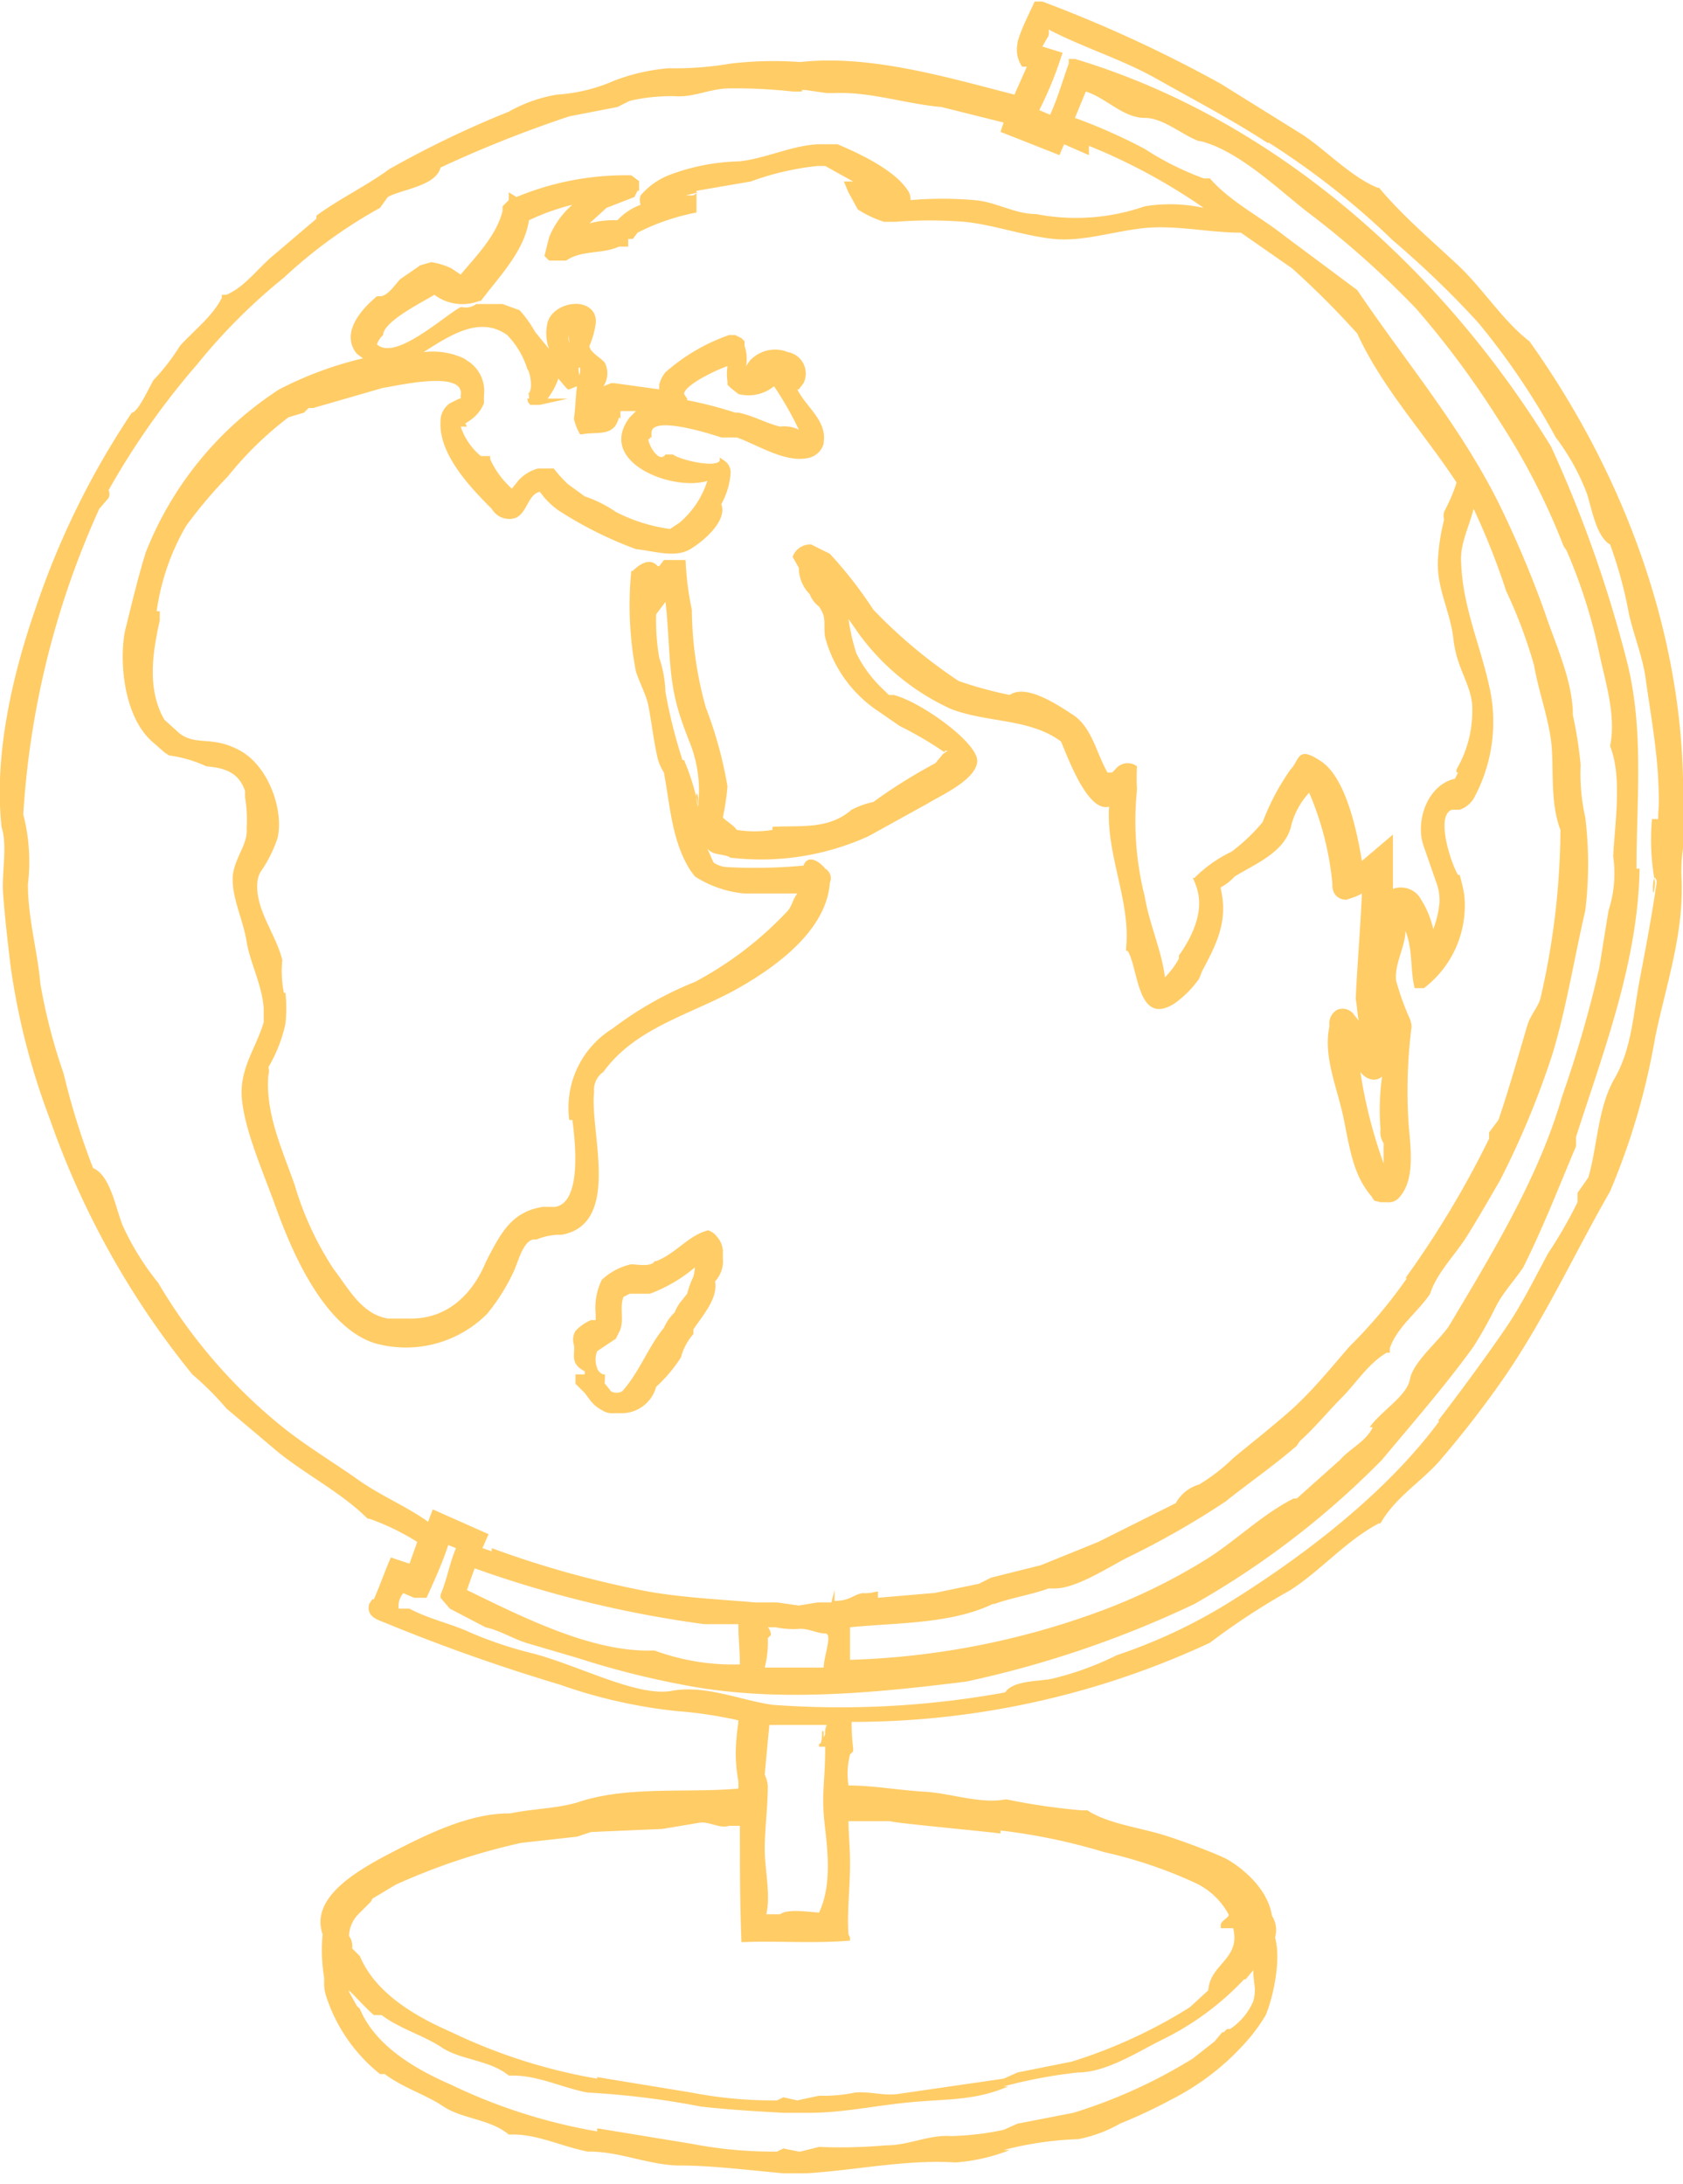 <?xml version="1.0"?>
<svg xmlns="http://www.w3.org/2000/svg" viewBox="0 0 108.5 140.8">
  <title>Globe-Icon</title>
  <path d="M108.5,50.5V50.2c-0.2-9.5-3.7-19.5-9.9-28.2-1.7-1.3-3-3.4-4.6-4.9s-3.6-3.2-5.1-5H88.8c-1.7-.7-3.3-2.4-4.8-3.4L78.7,5.4A86.3,86.3,0,0,0,67.2.1H66.7c-0.4.9-.8,1.6-1.1,2.6h0V2.8a1.9,1.9,0,0,0,.3,1.5h0.3L65.4,6.1C61.1,5,56.1,3.5,51.6,4a23.8,23.8,0,0,0-4.5.1,21.4,21.4,0,0,1-4,.3,12.7,12.7,0,0,0-3.5.8H39.6a10.9,10.9,0,0,1-3.7.9,9.5,9.5,0,0,0-3.1,1.1,64.3,64.3,0,0,0-7.7,3.7c-1.5,1.1-3.2,1.9-4.7,3H20.4v0.2l-2.7,2.3c-1,.8-1.9,2.1-3.1,2.6H14.3v0.2c-0.6,1.2-1.8,2.1-2.7,3.1a13.7,13.7,0,0,1-1.7,2.2c-0.2.3-1,2.1-1.4,2.1h0A52.9,52.9,0,0,0,2.3,39.2C0.8,43.5-.4,48.7.1,53.3h0c0.4,1.3,0,2.9.1,4.3s0.3,3.2.5,4.8a45.5,45.5,0,0,0,2.5,9.7,54.6,54.6,0,0,0,9.2,16.5,19.1,19.1,0,0,1,2.2,2.2l3.2,2.7c1.8,1.5,4.2,2.7,5.9,4.4h0.1a15.2,15.2,0,0,1,3.1,1.5l-0.5,1.4-1.2-.4c-0.4.9-.7,1.8-1.1,2.7H24l-0.2.3c-0.2.8,0.5,1,1,1.2h0a119.2,119.2,0,0,0,11.3,4,32.8,32.8,0,0,0,7.5,1.7h0a27.7,27.7,0,0,1,4,.6c0,0.3-.1.7-0.1,1h0a9.6,9.6,0,0,0,.1,2.9h0a4.3,4.3,0,0,1,0,.5c-3.3.3-7.2-.2-10.4,0.9H37.2c-1.4.4-2.9,0.4-4.3,0.7H32.8c-2.6,0-5.4,1.4-7.7,2.6s-5.1,2.9-4.3,5.2a10.7,10.7,0,0,0,.1,2.8v0.2a2.8,2.8,0,0,0,.1.9,10.6,10.6,0,0,0,3.5,5.1h0.3c1.2,0.9,2.6,1.3,3.8,2.1s3,0.8,4.2,1.8h0.3c1.6,0,3.2.8,4.8,1.1h0.1c2,0,3.9.9,5.9,0.9s4.4,0.3,6.6.5H52c3.2-.2,6.4-0.9,9.6-0.7a11.8,11.8,0,0,0,3.5-.8H64.7a21.8,21.8,0,0,1,4.8-.7,8.7,8.7,0,0,0,2.7-1,33.7,33.7,0,0,0,3.4-1.6,16.2,16.2,0,0,0,5.1-4.1,11.5,11.5,0,0,0,.9-1.3c0.5-1.2,1-3.6.6-5a1.7,1.7,0,0,0-.2-1.4c-0.3-2-2.4-3.4-3-3.7s-2.9-1.2-4.3-1.6-3.4-.7-4.6-1.5H69.7a42.3,42.3,0,0,1-4.8-.7H64.8c-1.6.3-3.5-.4-5.2-0.5s-3.3-.4-4.9-0.4a5,5,0,0,1,.1-2l0.2-.2v-0.2a14.5,14.5,0,0,1-.1-1.7A54.5,54.5,0,0,0,78,105.9a44.6,44.6,0,0,1,5.2-3.4c2-1.3,3.6-3.2,5.7-4.3H89c0.9-1.6,2.5-2.6,3.7-3.9a65.9,65.9,0,0,0,4.2-5.4c2.7-3.9,4.6-8.1,6.9-12.1a44.7,44.7,0,0,0,2.9-9.9c0.7-3.4,1.9-6.8,1.7-10.4h0a10.7,10.7,0,0,1,.2-2.4C108.5,52.6,108.5,51.5,108.5,50.5ZM51.7,5.8h0.2l1.4,0.2h0.5c2.3-.1,4.6.7,6.9,0.9l4,1-0.2.6,3.8,1.5,0.3-.7,1.6,0.7V9.4a37.9,37.9,0,0,1,7.4,4,10.2,10.2,0,0,0-3.8-.1,13.5,13.5,0,0,1-7,.5c-1.4,0-2.6-.8-4-0.9a24,24,0,0,0-4.1,0,1,1,0,0,0-.1-0.5c-0.8-1.4-3.2-2.5-4.6-3.1H52.7c-1.7.1-3.3,0.9-5,1.1a13.6,13.6,0,0,0-4.6.9,4.6,4.6,0,0,0-1.8,1.3h0a0.9,0.9,0,0,0,0,.6,3.9,3.9,0,0,0-1.5,1,5.9,5.9,0,0,0-1.8.2l1.1-1,1.8-.7,0.2-.4h0.1c0-.4,0-0.6,0-0.6h0c0-.1,0,0-0.1-0.1H41.1l-0.4-.3H40.5a18.3,18.3,0,0,0-7.2,1.4l-0.5-.3v0.5l-0.4.4v0.3h0c-0.4,1.6-1.7,2.9-2.7,4.1l-0.6-.4a4.5,4.5,0,0,0-1.3-.4h0l-0.7.2H27.1l-1.3.9c-0.3.3-.8,1.1-1.3,1.1H24.3c-0.6.5-2.5,2.2-1.3,3.7l0.4,0.3a23.5,23.5,0,0,0-5.4,2A22.2,22.2,0,0,0,9.4,35.6c-0.5,1.6-.9,3.3-1.3,4.9S7.8,46,9.8,47.8l0.8,0.7,0.3,0.2a8.2,8.2,0,0,1,2.4.7c1.2,0.1,2.1.4,2.5,1.6v0.4a8.8,8.8,0,0,1,.1,2C16,54.5,15,55.4,15,56.7s0.7,2.7.9,4S16.9,63.5,17,65v0.9c-0.5,1.7-1.6,3-1.4,5s1.3,4.5,2.1,6.7,2.9,7.9,6.5,9a7.4,7.4,0,0,0,7.2-1.9A12.6,12.6,0,0,0,33.1,82c0.3-.6.6-2,1.3-2.1h0.2a3.9,3.9,0,0,1,1.6-.3c3.9-.7,1.8-6.7,2.1-9.2h0a1.4,1.4,0,0,1,.6-1.3h0c2.1-2.9,5.7-3.7,8.7-5.4s5.7-4,5.9-6.8a0.7,0.7,0,0,0-.3-0.9c-0.3-.4-1.1-1-1.4-0.2a33.5,33.5,0,0,1-4.9.1,1.7,1.7,0,0,1-.9-0.3h0l-0.4-.9c0.4,0.5,1.1.3,1.5,0.6h0.1a16.7,16.7,0,0,0,8.8-1.4l3.8-2.1c0.8-.5,3.1-1.5,3.2-2.7s-3.7-3.9-5.4-4.3H57.3L57,44.5a8.2,8.2,0,0,1-1.8-2.4,13.7,13.7,0,0,1-.5-2.2l0.7,1a15.1,15.1,0,0,0,5.9,4.8c2.3,0.9,5.1.6,7.1,2.1,0.4,0.9,1.7,4.6,3.1,4.2-0.2,3.1,1.4,6.1,1.1,9.1v0.2h0.1c0.7,1.1.6,4.9,3,3.4a6.6,6.6,0,0,0,1.6-1.6l0.2-.5c0.9-1.7,1.7-3.2,1.2-5.3V57.2a3.3,3.3,0,0,0,.9-0.7c1.3-.8,3.1-1.5,3.6-3.1a4.9,4.9,0,0,1,1.2-2.3,19.5,19.5,0,0,1,1.5,5.9,1,1,0,0,0,.2.7,0.9,0.9,0,0,0,.7.3h0l0.6-.2,0.4-.2c-0.1,2.3-.3,4.6-0.4,6.8,0.1,0.5.1,1,.2,1.4l-0.4-.5a0.9,0.9,0,0,0-1-.2,1,1,0,0,0-.5.9v0.2c-0.4,1.9.5,3.9,0.9,5.8s0.6,3.7,1.8,5.1l0.2,0.3L89,77.5h0.4a0.9,0.9,0,0,0,.8-0.3c1.1-1.2.7-3.4,0.6-4.9a32.7,32.7,0,0,1,.2-6.1,1.5,1.5,0,0,0-.1-0.5,16.6,16.6,0,0,1-.9-2.5c-0.1-1,.5-2,0.6-3V60c0.5,1.2.3,2.5,0.6,3.7h0.6a6.7,6.7,0,0,0,2.6-6,10.8,10.8,0,0,0-.3-1.3H94c-0.4-.6-1.5-3.8-0.4-4.2h0.5a1.7,1.7,0,0,0,1-.9,10.3,10.3,0,0,0,.9-7.1c-0.6-2.7-1.7-5.1-1.8-7.9-0.1-1.2.5-2.3,0.8-3.5a45.3,45.3,0,0,1,2.1,5.3,30.6,30.6,0,0,1,1.8,4.8c0.3,1.7.9,3.3,1.1,4.9s-0.1,3.9.6,5.7a49.3,49.3,0,0,1-1.3,10.9c-0.2.6-.6,1-0.8,1.6s-1.2,4.2-1.9,6.2l-0.6.8s0,0.4,0,.4a61.8,61.8,0,0,1-5.4,9h0.1a31.2,31.2,0,0,1-3.7,4.4c-1.3,1.5-2.5,3-4,4.3S80.7,93,79.5,94a11.9,11.9,0,0,1-2.2,1.7,2.5,2.5,0,0,0-1.5,1.2l-5,2.5-3.7,1.5-3.2.8-0.8.4-2.9.6H60.1l-3.5.3v-0.4H56.5a2.6,2.6,0,0,1-.9.1c-0.6.1-.8,0.5-1.8,0.5v-0.7l-0.2.8H52.7l-1.2.2-1.4-.2H48.7c-2.3-.2-4.6-0.3-6.9-0.7a63.9,63.9,0,0,1-10.1-2.8v0.2l-0.6-.2,0.4-.9-3.6-1.6-0.3.8c-1.4-1-3.1-1.7-4.5-2.7s-3.4-2.2-5-3.5a34.3,34.3,0,0,1-7.9-9.2A17.3,17.3,0,0,1,8,79.2c-0.5-1-.8-3.4-2-3.9a47.1,47.1,0,0,1-1.9-6.1,36.1,36.1,0,0,1-1.5-5.8c-0.2-2.2-.8-4.2-0.8-6.4a12.2,12.2,0,0,0-.3-4.5A55.9,55.9,0,0,1,6.4,32.8L7,32.1H7a0.6,0.6,0,0,0,0-.5,49.1,49.1,0,0,1,5.7-8.1H12.7a37.3,37.3,0,0,1,5.6-5.6,31.1,31.1,0,0,1,6.2-4.5l0.5-.7c0.9-.5,3.1-0.7,3.4-1.9a78,78,0,0,1,8.3-3.3l3.1-.6,0.8-.4a12.1,12.1,0,0,1,2.9-.3c1.2,0.1,2.3-.5,3.5-0.5a32.9,32.9,0,0,1,4.1.2h0.6Zm55.1,51.1c-0.3,2.1-.7,4.2-1.1,6.3s-0.5,4.4-1.6,6.3-1.1,4.3-1.7,6.4l-0.7,1v0.6a28.9,28.9,0,0,1-1.9,3.3c-0.7,1.3-1.4,2.7-2.2,4s-3.2,4.6-4.9,6.8h0.1c-3.4,4.6-8.6,8.6-13.4,11.6a34.5,34.5,0,0,1-7.4,3.5,19.5,19.5,0,0,1-4.1,1.5c-0.8.2-2.6,0.1-3.1,0.9a59.3,59.3,0,0,1-15,.8c-2.1-.3-4.3-1.3-6.5-0.9s-5.9-1.6-8.9-2.4a25.5,25.5,0,0,1-4.4-1.5c-1.2-.5-2.5-0.8-3.6-1.4H25.7a1.3,1.3,0,0,1,.3-1h0l0.7,0.3h0.8c0.5-1.1,1-2.2,1.4-3.4l0.5,0.2c-0.4.9-.6,2.1-1,3V103l0.6,0.7h0l2.3,1.2c0.9,0.2,1.7.7,2.6,1l3.4,1a55,55,0,0,0,7.8,1.9c5.6,0.9,11.6.3,17.2-.4a66.9,66.9,0,0,0,14.7-5,54.9,54.9,0,0,0,12.1-9.3c2-2.4,4.1-4.8,5.9-7.3a26.7,26.7,0,0,0,1.4-2.5c0.5-1,1.2-1.7,1.8-2.6,1.3-2.6,2.3-5.2,3.4-7.8q0-.3,0-0.6c1.8-5.6,4-11.3,4.1-17.3h-0.2c0-4.4.5-8.9-.6-13.3A81.5,81.5,0,0,0,100,28.8C93.1,17.5,82.3,7.7,69.3,3.8H68.9V4.1c-0.4,1.1-.7,2.2-1.2,3.3L67,7.1a24.4,24.4,0,0,0,1.5-3.7L67.2,3l0.4-.7a0.9,0.9,0,0,0,0-.4c2.3,1.2,4.7,1.9,7,3.2s4.8,2.6,7.1,4.1h0.1a50.4,50.4,0,0,1,8,6.3,61.9,61.9,0,0,1,5.5,5.3,46.5,46.5,0,0,1,5,7.4,14.6,14.6,0,0,1,2,3.6c0.3,0.9.6,2.8,1.5,3.3a27.1,27.1,0,0,1,1.2,4.4c0.3,1.4.9,2.8,1.1,4.3s0.7,4.3.8,6.4,0,1.7,0,2.6h-0.4a14.9,14.9,0,0,0,.2,4.1C106.5,58.8,106.5,55.8,106.8,56.8ZM54.7,124.7c-0.1-1.5.1-3,.1-4.5V120c0-.9-0.1-1.8-0.1-2.6h2.7c0,0.1,6.6.7,7.1,0.8V118a38.5,38.5,0,0,1,6.7,1.4,29.1,29.1,0,0,1,5.9,2,4.7,4.7,0,0,1,2.1,2c0.1,0.2-.5.4-0.5,0.7v0.2h0.8c0.5,2-1.5,2.3-1.6,4l-1.2,1.1a32.4,32.4,0,0,1-7.6,3.5l-3.5.7-0.9.4-6.9,1c-0.9.1-1.8-.2-2.7-0.1a10,10,0,0,1-2.3.2l-1.4.3H51.4l-0.9-.2-0.4.2a27.4,27.4,0,0,1-5.5-.5l-6.1-1V134a35.5,35.5,0,0,1-9.4-3c-2.3-1-4.9-2.5-5.9-4.9h0l-0.5-.5a1.1,1.1,0,0,0-.2-0.8,2.1,2.1,0,0,1,.6-1.4l0.7-.7a0.6,0.6,0,0,0,.2-0.3l1.5-.9a41.1,41.1,0,0,1,8.1-2.7l3.6-.4,0.9-.3,4.6-.2,2.4-.4c0.6-.1,1.3.4,1.9,0.2h0.7c0,2.5,0,5,.1,7.5,2.3-.1,4.6.1,7-0.1v-0.2Zm26.2,3.5a3.1,3.1,0,0,1-.1.8h0a4.1,4.1,0,0,1-1.5,1.8H79.1l-0.2.2H78.8l-0.5.6h0l-1.4,1.1a33.1,33.1,0,0,1-7.7,3.5l-3.6.7-0.9.4a18.3,18.3,0,0,1-3.4.4c-1.4-.1-2.7.6-4.2,0.6a33.8,33.8,0,0,1-4.3.1l-1.2.3H51.5l-1-.2-0.4.2a27.5,27.5,0,0,1-5.5-.5l-6.1-1v0.2a35.6,35.6,0,0,1-9.4-3c-2.3-1-4.9-2.5-5.9-4.9h0l-0.2-.2-0.5-.9v-0.6H22.1l-0.4-.2h0c1,0.8,1.6,1.6,2.4,2.3h0.5c1.2,0.9,2.7,1.3,3.9,2.1s3.1,0.8,4.3,1.8h0.3c1.6,0,3.2.8,4.8,1.1h0.1a54,54,0,0,1,7.2.9c1.8,0.2,3.5.3,5.3,0.4h1.7c2.2,0,4.4-.5,6.7-0.7s4-.1,6.1-1H64.7a31.8,31.8,0,0,1,4.8-.9c1.8,0,3.8-1.3,5.4-2.1a18.2,18.2,0,0,0,5.3-3.9h0.1l0.5-.6h0c0,0.1,0,.2,0,0.3h0ZM53.1,112s0-.4,0-0.4H53c0,1-.2.8-0.2,0.8v0.2h0.4c0,2-.2,2.8-0.1,4.3s0.7,4.3-.3,6.4h0.2c-0.6,0-2.2-.3-2.7.1H49.4c0.3-1.2-.1-2.9-0.1-4.2s0.2-2.7.2-4.1a2.2,2.2,0,0,0-.2-0.7c0.1-1.1.2-2.2,0.3-3.2h3.7a1.1,1.1,0,0,0-.1.6h0ZM47,107.3a14.7,14.7,0,0,1-4.8-.9H42c-3.9.1-8.4-2.2-11.9-3.9l0.5-1.4a72.6,72.6,0,0,0,14.8,3.6h2.2c0,0.9.1,1.7,0.1,2.6H47Zm2.5-1.7h0l0.2-.2h0c0-.2-0.1-0.4-0.2-0.5H50v0a5.6,5.6,0,0,0,1.6.1c0.6,0,1.1.3,1.6,0.3s-0.1,1.5-.1,2.2H49.3A6.6,6.6,0,0,0,49.5,105.6Zm5.3-.7c3-.3,6.5-0.2,9.2-1.5h0.1c1.1-.4,2.4-0.6,3.5-1H68c1.4,0,3.5-1.4,4.7-2a54.7,54.7,0,0,0,6.3-3.6c1.5-1.2,3.1-2.3,4.6-3.6l0.2-.3c1-.9,1.8-1.9,2.7-2.8s1.7-2.2,2.9-2.9h0.2V86.9c0.5-1.4,1.8-2.3,2.6-3.5h0c0.4-1.3,1.6-2.5,2.3-3.6s1.5-2.5,2.2-3.7a55.6,55.6,0,0,0,3.4-8.2c0.9-3,1.4-6.2,2.1-9.2a24.8,24.8,0,0,0,0-6h0a12.9,12.9,0,0,1-.3-3.4,27,27,0,0,0-.5-3.2h0c0-2.2-1.1-4.5-1.8-6.6a67.6,67.6,0,0,0-3-7.1c-2.5-5-6-9.1-9.1-13.7l-4.7-3.5c-1.5-1.2-3.5-2.2-4.8-3.7H77.6a18.8,18.8,0,0,1-3.8-1.9,35.7,35.7,0,0,0-4.5-2L70,5.9h0c1.3,0.4,2.4,1.7,3.8,1.7h0c1.2,0,2.4,1.1,3.5,1.5h0.1c2.4,0.6,4.9,3,6.8,4.5a59.3,59.3,0,0,1,7.1,6.3,58.8,58.8,0,0,1,5.4,7.3,43.4,43.4,0,0,1,4.1,8l0.2,0.3a34.8,34.8,0,0,1,2.1,6.6c0.4,1.9,1.1,4,.7,6h0c0.8,2,.3,5,0.2,7.1h0a7.8,7.8,0,0,1-.3,3.5c-0.2,1.2-.4,2.5-0.6,3.7a77.4,77.4,0,0,1-2.4,8.3c-1.5,5.2-4.5,10.1-7.3,14.8-0.6.9-2.3,2.3-2.5,3.4s-1.8,2-2.6,3.1H88.5c-0.4.9-1.5,1.4-2.1,2.1l-2.8,2.5H83.4c-2,1-3.7,2.7-5.6,3.9a38,38,0,0,1-6.7,3.3,50.9,50.9,0,0,1-16.3,3.2c0-.9,0-1.8,0-2.6S54.8,105.7,54.8,104.9ZM44.7,12.6H44.2l0.8-.2ZM44.3,25.7l-0.2-.3h0c0-.5,1.7-1.4,2.8-1.8a3.5,3.5,0,0,0,0,1v0.2L47.1,25l0.5,0.4a2.6,2.6,0,0,0,2.3-.5,21.1,21.1,0,0,1,1.6,2.8,2.1,2.1,0,0,0-1.2-.2c-0.9-.2-1.7-0.7-2.7-0.9H47.4a25.6,25.6,0,0,0-3.1-.8h0Zm-8.7-2.3v0.2H35.7V23.4Zm-5.6,3.9,0.3-.2a2.5,2.5,0,0,0,.9-1.1V25.5a2.3,2.3,0,0,0-1-2.2l-0.3-.2a4.8,4.8,0,0,0-2.6-.4c1.6-1,3.6-2.4,5.4-1.1h0a5.5,5.5,0,0,1,1.3,2.2h0c0.2,0.2.4,1.5,0,1.6H34.1v0.2a0.1,0.1,0,0,1,0,.1H34a0.5,0.5,0,0,0,.2.4h0.6l1.8-.4H35.3a4.7,4.7,0,0,0,.7-1.3,8.3,8.3,0,0,0,.6.7h0.1l0.5-.2c-0.1.7-.1,1.4-0.2,2.1h0a3.5,3.5,0,0,0,.4,1h0.1c1-.2,2.1.2,2.4-1.1A3.2,3.2,0,0,1,40,27h0V26.5h1l-0.4.4c-2.2,2.9,2.8,4.8,5,4.1a5.8,5.8,0,0,1-1.8,2.7l-0.6.4H43.2A10.7,10.7,0,0,1,39.7,33a8,8,0,0,0-2-1l-1.1-.8a8.5,8.5,0,0,1-.9-1h-1a2.6,2.6,0,0,0-1.3.8l-0.4.5a5.7,5.7,0,0,1-1.4-1.9V29.4H31a4.2,4.2,0,0,1-1.3-1.9h0.4Zm6.6-5.9h0a4.4,4.4,0,0,1,.1.7A1.1,1.1,0,0,1,36.7,21.4Zm0.7,3.3h0.1a5.5,5.5,0,0,0-.1-0.8V23.7h0.1v0.3A3.2,3.2,0,0,0,37.3,24.8ZM60.9,48.4h0.2l-0.3.2-0.5.6a34.1,34.1,0,0,0-4,2.5,5.5,5.5,0,0,0-1.4.5c-1.5,1.3-3.3,1-5.1,1.1v0.2a7.3,7.3,0,0,1-2.3,0c-0.2-.3-0.6-0.5-0.9-0.8a17,17,0,0,0,.3-2,26.3,26.3,0,0,0-1.4-5.1,24.3,24.3,0,0,1-.9-6.3h0a18.4,18.4,0,0,1-.4-3.2H42.8l-0.3.4H42.4c-0.5-.6-1.2-0.1-1.6.3H40.7a22.5,22.5,0,0,0,.3,6.5c0.2,0.6.5,1.2,0.7,1.8s0.4,2.5.7,3.8a3.5,3.5,0,0,0,.4.9c0.4,2.1.5,4.4,1.7,6.3l0.3,0.4A7.1,7.1,0,0,0,48,57.6h3.4c-0.3.4-.3,0.7-0.6,1.1a22.9,22.9,0,0,1-6,4.6,22.6,22.6,0,0,0-5.3,3,6,6,0,0,0-2.8,5.9h0.2c0.2,1.5.6,5.3-1.1,5.6H35c-2,.3-2.7,1.7-3.5,3.2l-0.2.4c-0.7,1.7-2.2,3.6-4.8,3.6H25c-1.7-.3-2.5-1.9-3.5-3.2A20.3,20.3,0,0,1,19,76.4c-0.8-2.3-1.9-4.6-1.7-7.1a0.8,0.8,0,0,0,0-.5A9.3,9.3,0,0,0,18.4,66a9.1,9.1,0,0,0,0-2H18.3a7.2,7.2,0,0,1-.1-2.1c-0.4-1.7-1.8-3.3-1.6-5.1a1.6,1.6,0,0,1,.2-0.6,8.4,8.4,0,0,0,1.1-2.2h0c0.4-1.8-.6-4.6-2.4-5.6s-2.8-.3-3.9-1.1l-1-.9c-1.1-1.9-.8-4.2-0.3-6.4V39.4H10.1A15,15,0,0,1,12,33.9a30,30,0,0,1,2.7-3.2,22.2,22.2,0,0,1,3.9-3.8l1-.3,0.3-.3h0.3l4.5-1.3c0.8-.1,5.3-1.2,5,0.5v0.2H29.6l-0.6.3a1.4,1.4,0,0,0-.6,1.2c-0.1,2.1,1.9,4.2,3.3,5.6a1.3,1.3,0,0,0,1.5.6c0.8-.3.8-1.5,1.6-1.7A5.2,5.2,0,0,0,36,32.9a25.2,25.2,0,0,0,5,2.5c1.1,0.1,2.5.6,3.5,0s2.4-1.9,2-2.9a4.8,4.8,0,0,0,.6-2,0.9,0.9,0,0,0-.4-0.8l-0.3-.2v0.2c-0.3.5-2.7-.1-3-0.4H42.9c-0.4.6-1.1-.6-1.1-1h0.1V28.2H42V27.9c0-1.2,4.2.2,4.5,0.3h1c1.4,0.5,3.2,1.7,4.7,1.3a1.3,1.3,0,0,0,.9-0.9V28.5a1.9,1.9,0,0,0,0-.6c-0.2-1.1-1.2-1.8-1.7-2.8h0.1l0.3-.4a1.4,1.4,0,0,0-1-2,2.2,2.2,0,0,0-2.5.6l-0.2.3a2.6,2.6,0,0,0-.1-1.3V22l-0.2-.2-0.4-.2H47A12.3,12.3,0,0,0,42.9,24a2,2,0,0,0-.4.8v0.3l-2.9-.4H39.4l-0.5.2a1.5,1.5,0,0,0,.1-1.5c-0.2-.3-1-0.7-1-1.1h0a5.8,5.8,0,0,0,.4-1.4,1.2,1.2,0,0,0-.1-0.7c-0.6-1.1-2.7-.6-3,0.6a2.9,2.9,0,0,0,.1,1.7l-0.9-1.1a7.5,7.5,0,0,0-1-1.4l-1.1-.4H30.7a1.1,1.1,0,0,1-.9.2H29.7c-1,.5-4.2,3.5-5.4,2.4h0a1.4,1.4,0,0,1,.4-0.6h0c0-.9,2.7-2.2,3.3-2.6a3,3,0,0,0,2.9.4h0.1c1.2-1.6,2.8-3.2,3.1-5.2a14.9,14.9,0,0,1,2.8-1,5.5,5.5,0,0,0-1.5,2.1l-0.3,1.2,0.3,0.3h1.1c1-.7,2.3-0.4,3.4-0.9h0.6V15.4h0.3l0.3-.4a14.2,14.2,0,0,1,3.8-1.3V12.3l3.5-.6a17.9,17.9,0,0,1,4.3-1h0.5l1.8,1H54.4l0.3,0.7H54.7l0.6,1.1a6.9,6.9,0,0,0,1.7.8h0.7a28.8,28.8,0,0,1,4.5,0c1.9,0.2,3.8.9,5.7,1.1s3.9-.5,5.9-0.7,4.2,0.3,6.2.3l3.3,2.3a55.3,55.3,0,0,1,4.2,4.2c1.6,3.5,4.3,6.4,6.4,9.6-0.2.7-.5,1.3-0.8,1.9a0.9,0.9,0,0,0,0,.5h0a13.3,13.3,0,0,0-.4,2.6c-0.1,1.8.8,3.3,1,5.1s1,2.7,1.2,4.1a7.5,7.5,0,0,1-1,4.3v0.2h0.1l-0.2.4c-1.8.4-2.6,2.8-2,4.4l0.8,2.3a3.2,3.2,0,0,1,.2,1.3,6.5,6.5,0,0,1-.4,1.7,6.3,6.3,0,0,0-.6-1.6l-0.3-.5a1.5,1.5,0,0,0-1.7-.5c0-1.2,0-2.3,0-3.5l-2,1.7c-0.3-1.8-1-5.3-2.6-6.4s-1.4-.1-2,0.5h0A15.4,15.4,0,0,0,81.4,53a11.9,11.9,0,0,1-2,1.9A8.6,8.6,0,0,0,77,56.6H76.9a4.3,4.3,0,0,1,.3.8c0.3,1.1,0,2.5-1.2,4.2v0.2H76a5.2,5.2,0,0,1-.9,1.2c-0.2-1.7-1-3.4-1.3-5.2a19.9,19.9,0,0,1-.5-6.9h0a12.6,12.6,0,0,1,0-1.5H73.3a1,1,0,0,0-1.4.2l-0.2.2H71.4c-0.7-1.2-1-2.9-2.2-3.7s-3.1-2-4.1-1.3a25.1,25.1,0,0,1-3.3-.9,32.7,32.7,0,0,1-5.5-4.6,26.9,26.9,0,0,0-2.8-3.6h0l-1.2-.6a1.2,1.2,0,0,0-1.2.8h0l0.4,0.7a2.4,2.4,0,0,0,.7,1.7,1.8,1.8,0,0,0,.6.8,2.1,2.1,0,0,1,.3.6c0.1,0.5,0,.9.1,1.4a8.3,8.3,0,0,0,3.5,4.8L58,46.8a23.8,23.8,0,0,1,2.9,1.7h0ZM53.4,38L54,38.7ZM89,72.8h0a1.3,1.3,0,0,0,.2.9c0,0.4,0,.8,0,1.3a30.9,30.9,0,0,1-1.5-5.9,1.2,1.2,0,0,0,.8.5h0.1a0.8,0.8,0,0,0,.5-0.2A15.7,15.7,0,0,0,89,72.8ZM45,51.9a14.9,14.9,0,0,0-.9-2.9H44a32.7,32.7,0,0,1-1.1-4.4h0a7.7,7.7,0,0,0-.4-2.2,14,14,0,0,1-.2-2.8l0.6-.8c0.2,1.6.2,3.3,0.4,4.9s0.6,2.7,1.1,4a8.4,8.4,0,0,1,.6,4.3C44.7,50.9,45.1,50.9,45,51.9Zm8.4,52.7h0Zm6.8-1.4h0Z" style="fill:#fc6"/>
  <path d="M37.7,88.6H37.1c0,0.2,0,.4,0,0.6h0l0.6,0.6L38,90.2a2.2,2.2,0,0,0,.8.7,1.2,1.2,0,0,0,.8.2H40a2.3,2.3,0,0,0,2.3-1.7,9.4,9.4,0,0,0,1.6-1.9,3.7,3.7,0,0,1,.8-1.5V85.7c0.6-.9,1.6-2,1.4-3.1a1.9,1.9,0,0,0,.5-1.5V80.6a1.5,1.5,0,0,0-.4-0.9h0a1.1,1.1,0,0,0-.6-0.4H45.7c-1.3.3-2.1,1.5-3.4,2H42.2c-0.2.4-1.2,0.2-1.5,0.2a4,4,0,0,0-1.9,1,4.1,4.1,0,0,0-.4,2.2v0.4H38.1a3,3,0,0,0-1,.7,1.1,1.1,0,0,0-.1.9c0.1,0.6-.3,1.2.7,1.7h0Zm1.2,0a0.6,0.6,0,0,1-.4-0.4,1.5,1.5,0,0,1,0-1.1h0l1.2-.8,0.2-.4c0.4-.7,0-1.6.3-2.3h0l0.4-.2h1.3a9.8,9.8,0,0,0,2.9-1.7,2.8,2.8,0,0,1-.1.6,6,6,0,0,0-.4,1.1l-0.4.5a2.5,2.5,0,0,0-.4.7,3,3,0,0,0-.7,1h0c-1,1.2-1.6,2.9-2.7,4.1a0.8,0.8,0,0,1-.7,0L39,89.2c-0.1-.1,0,0.4,0-0.6H38.9Zm0,1.1h0Z" style="fill:#fc6"/>
</svg>
